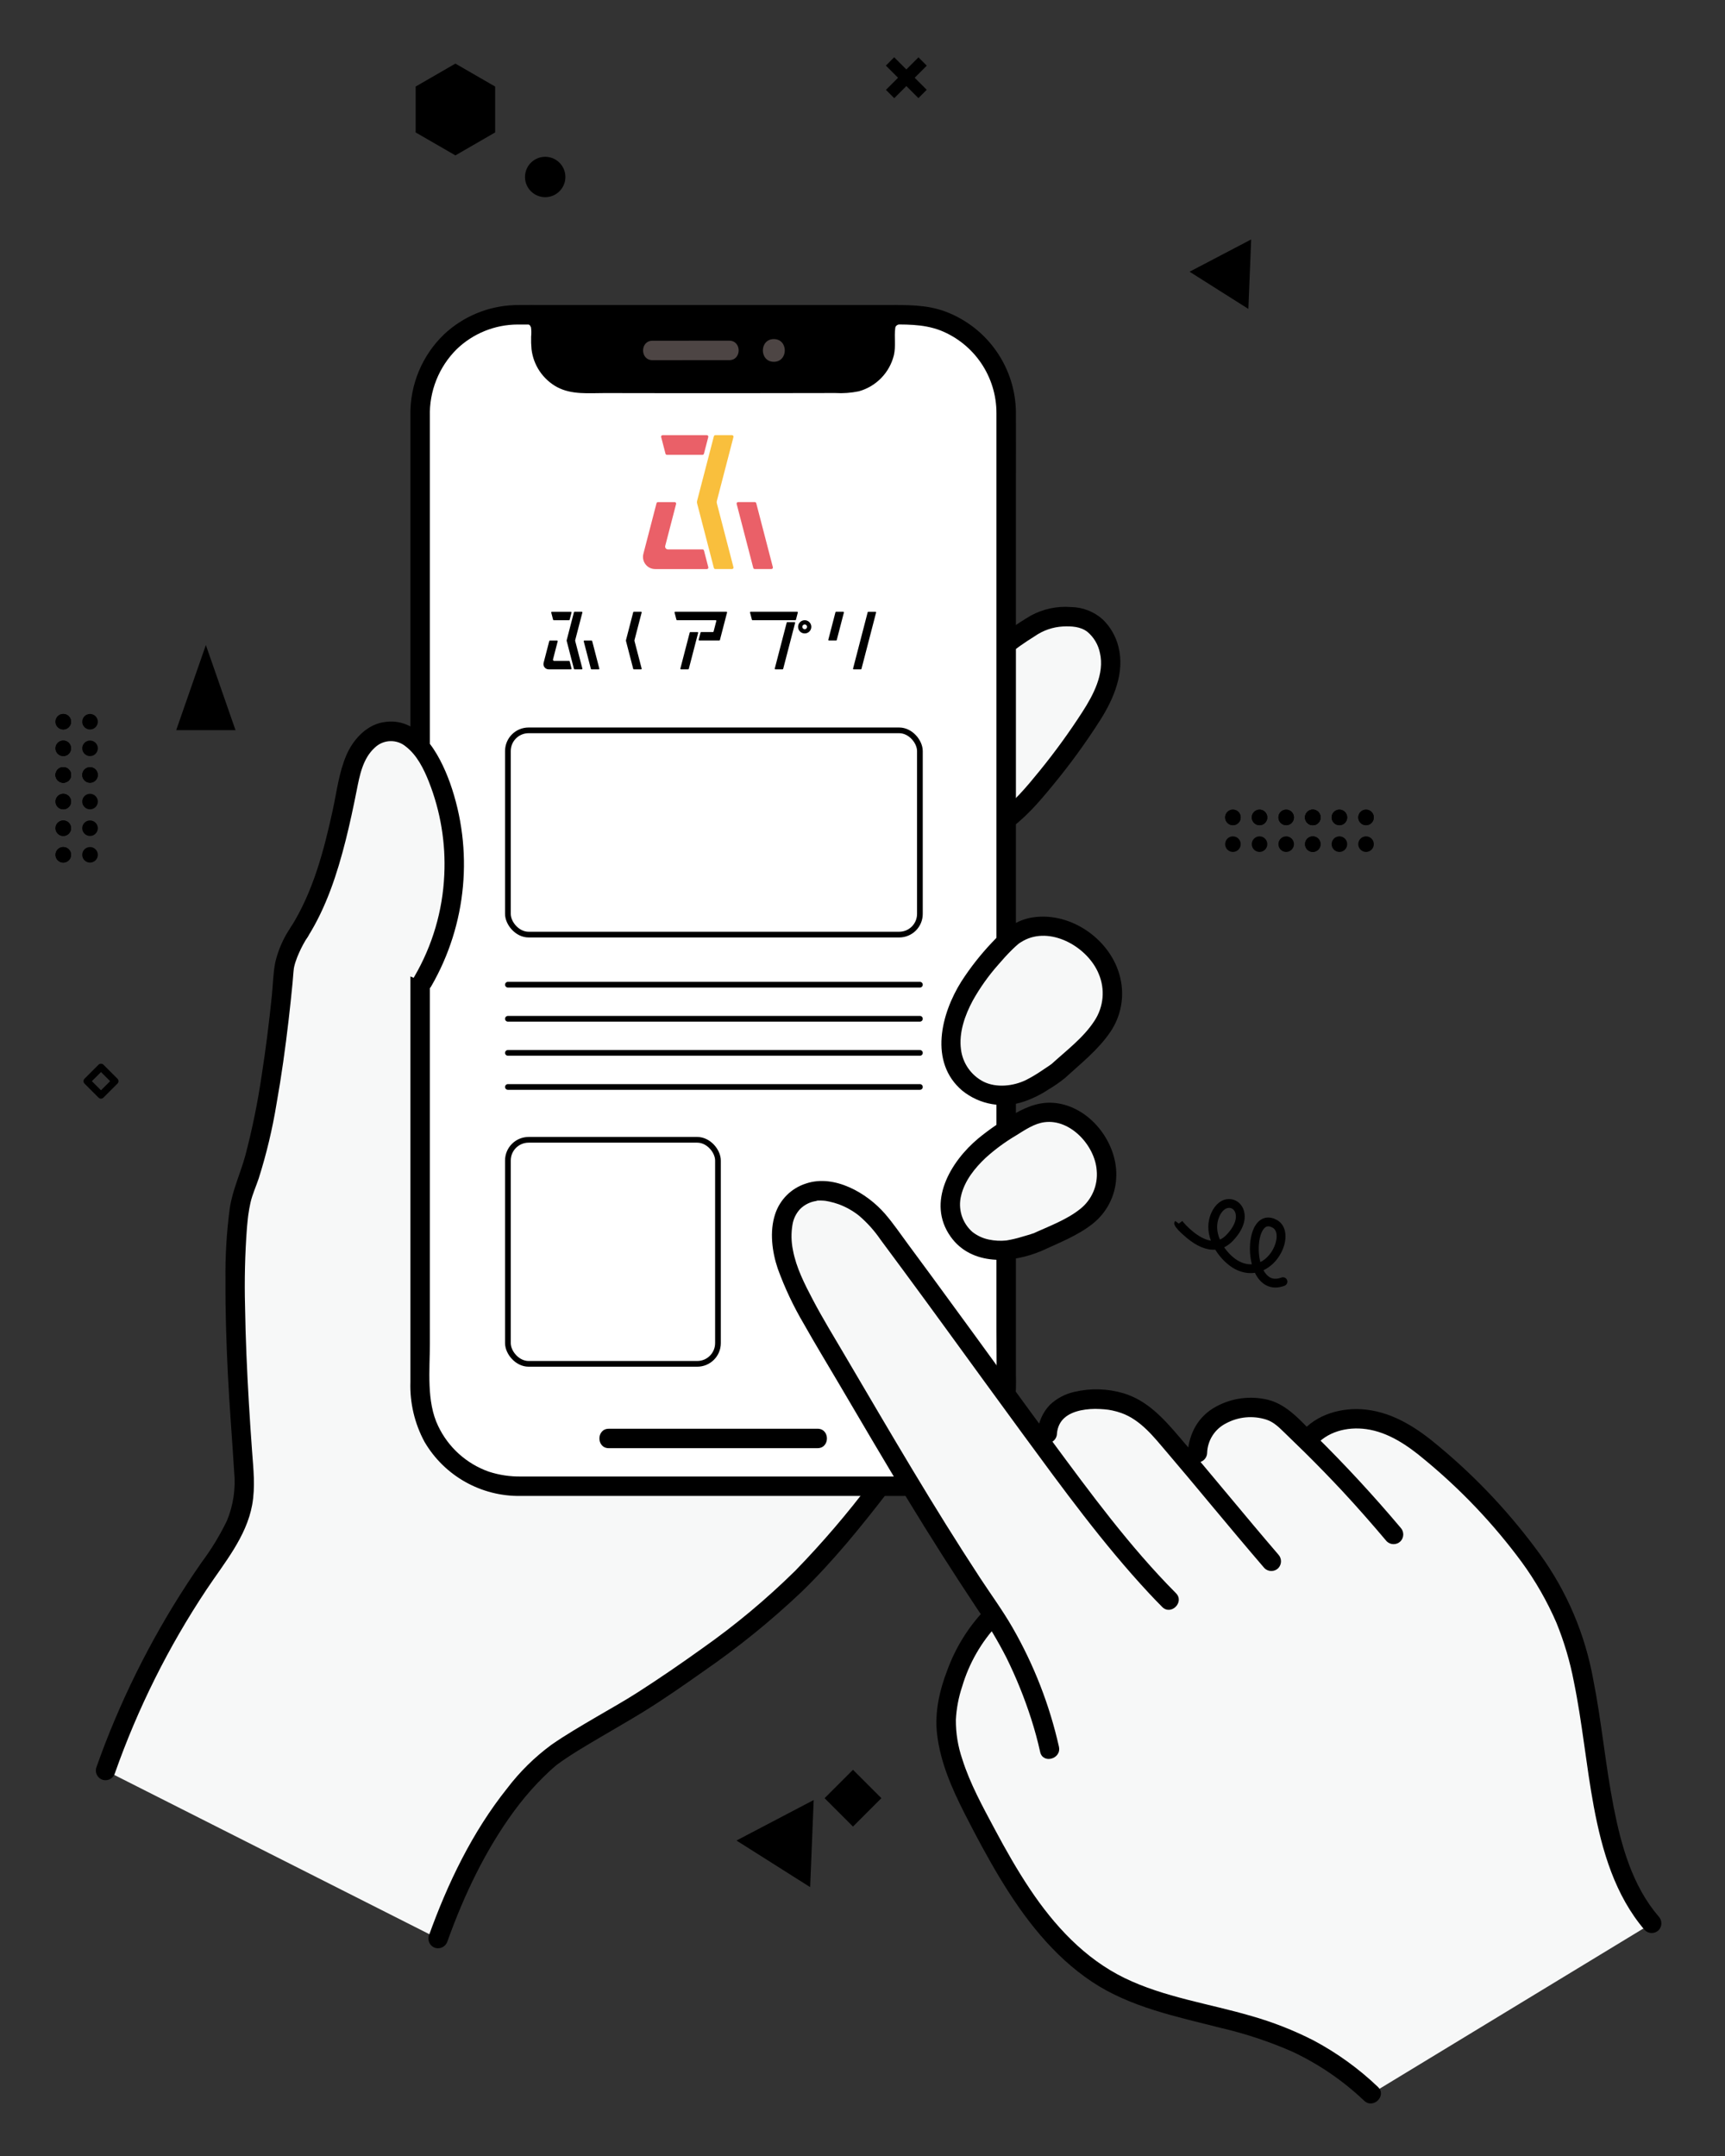 <?xml version="1.0" encoding="UTF-8"?><svg id="_レイヤー_1" xmlns="http://www.w3.org/2000/svg" viewBox="0 0 907.09 1133.86"><rect x="0" y="0" width="907.09" height="1133.86" fill="#333333" stroke="none"/><defs><style>.cls-1{fill:#f9bf3d;}.cls-2{fill:#f7f8f8;}.cls-3{fill:#ea6068;}.cls-4{fill:#fff;}.cls-5{fill:#4d4544;}.cls-6{fill-rule:evenodd;}.cls-7{fill:none;stroke:#000;stroke-linecap:round;stroke-linejoin:round;stroke-width:3px;}</style></defs><path class="cls-2" d="M55.5,931.16c12.94-36.89,30.74-71.88,52.94-104.06,8.14-11.79,17.11-23.78,19.39-37.93,1.23-7.65,.4-15.45-.18-23.18-4.19-55.69-6.64-122.21,.81-140.35,11.77-28.67,18.38-86.5,21.02-116.86,.4-4.65,4.96-14.24,7.89-18.63,1.25-1.97,2.45-4.01,3.59-6.11,10.73-19.7,16.51-44.43,20.91-65.97,1.46-7.13,2.57-14.47,5.89-20.95,3.32-6.48,9.4-12.09,16.67-12.57,11.01-.72,19.2,9.92,23.79,19.96,16.05,36,13.85,77.52-5.9,111.63l240.16,265.9c-36.17,46.9-58.07,68.83-124.08,112.09-8.99,5.89-41.73,23.91-49.96,30.97-27.05,23.24-46.17,61.16-58.07,94.44l-174.87-88.4Z"/><path class="cls-2" d="M525.54,341.53c5.86-4.7,12.01-9.02,18.42-12.93,6.37-4.13,15.66-5,23.16-3.8,10.53,1.69,17.18,13.26,16.92,23.93-.26,10.66-5.4,20.63-11.28,29.53-15.02,22.72-33.86,46.43-46.04,54.43"/><path d="M529.16,345.15c4.77-3.82,9.76-7.34,14.96-10.56,4.36-3.05,9.49-4.83,14.8-5.12,4.49-.21,9.25,0,12.93,2.85,3.35,2.83,5.65,6.7,6.53,11,2.61,10.93-3.55,22.34-9.28,31.21-6.88,10.66-14.33,20.94-22.34,30.78-6.63,8.15-14.21,17.35-22.62,22.97-5.45,3.64-.33,12.51,5.16,8.83,9.27-6.18,16.81-14.98,23.84-23.53,9.24-11.14,17.76-22.85,25.53-35.05,7.04-11.18,12.87-24.89,9.49-38.29-1.34-5.51-4.22-10.53-8.29-14.48-4.61-4.13-10.57-6.44-16.76-6.51-7.31-.57-14.62,1-21.06,4.51-7.08,4.16-13.81,8.89-20.13,14.14-1.98,2.01-1.98,5.23,0,7.24,2.02,1.94,5.21,1.94,7.24,0h0Z"/><path class="cls-4" d="M272.21,165.55h205.62c28.32,0,51.28,22.96,51.28,51.28h0V730.35c0,28.32-22.95,51.27-51.27,51.27h-205.62c-28.32,0-51.28-22.96-51.28-51.28h0V216.82c0-28.32,22.95-51.27,51.27-51.27,0,0,0,0,0,0Z"/><path d="M471.06,165.55c0,.12-5.43,1.82-5.43,7.1v8.04c0,11.52-9.33,20.87-20.85,20.89-19.87,.03-49.65,.07-69.77,.11-20.12-.04-49.9-.08-69.77-.11-11.52-.02-20.85-9.37-20.85-20.89v-8.04c-.17-3.11-2.08-5.86-4.93-7.1"/><path d="M467.44,161.93c2.03-1.59-.22-.19-.77,.16-1.45,.91-2.72,2.08-3.76,3.44-2.59,3.43-2.4,7.39-2.4,11.49,.33,3.57-.2,7.16-1.53,10.48-1.41,2.9-3.66,5.3-6.46,6.91-2.94,1.54-6.23,2.24-9.54,2.05l-12.15,.02-27.06,.04c-16.69,.03-33.38,.03-50.08,.01l-27.31-.04-12.88-.02c-3.53,.21-7.06,.16-10.58-.16-7.41-1.19-12.98-7.39-13.39-14.88-.19-4.59,.78-9.67-1.18-13.97-.77-1.67-1.91-3.15-3.32-4.32-.63-.53-1.3-1.02-2-1.46-.54-.34-1.64-1.17,.06,.25-2.03-1.92-5.21-1.92-7.24,0-1.97,2.01-1.97,5.23,0,7.24,.74,.57,1.51,1.08,2.32,1.54,.17,.11,.71,.54-.02-.04,.26,.19,.5,.42,.7,.67-.43-.64,.47,1.07,.35,.66,.24,1.67,.27,3.36,.09,5.04-.06,2.21,0,4.41,.21,6.61,.98,8.44,6,15.88,13.47,19.95,7.72,4.08,16.56,3.11,25,3.12l27.86,.04c17.42,.03,34.84,.03,52.26,0l28.14-.04,13.03-.02c4.13,.24,8.28-.07,12.34-.91,9.14-2.53,16.19-9.8,18.45-19,1.09-4.72,.12-9.48,.7-14.13,.02-.74,.45-1.4,1.11-1.72,.98-.54,1.93-1.13,2.84-1.76,1.98-2,1.98-5.23,0-7.24-2.03-1.93-5.21-1.93-7.24,0h-.01Z"/><path d="M477.82,776.51h-203.76c-5.77,.1-11.51-.76-17-2.54-11.74-4.14-21.34-12.79-26.67-24.04-6.24-12.96-4.34-29.54-4.34-43.6V219.03c-.39-13.24,4.72-26.05,14.11-35.39,8.62-8.29,20.1-12.94,32.06-12.97,1.84-.01,3.67,0,5.51,0h187.96c9.81,0,19.4-.48,28.81,3.1,17.85,7.08,29.54,24.37,29.48,43.58,.01,4.11,0,8.22,0,12.33v469.37c0,10.72,.18,21.45,0,32.17-.72,25.04-21.1,45.04-46.15,45.29-6.58,.06-6.6,10.29,0,10.23,28.39-.3,52.23-21.43,55.94-49.58,.45-4.68,.6-9.38,.45-14.07V254.01c0-12.32,.07-24.64,0-36.97-.14-23.66-14.85-44.79-36.99-53.15-10.06-3.79-20.42-3.46-30.91-3.46h-189.23c-2.2,0-4.41-.04-6.61,.03-13.78,.48-26.92,5.94-36.98,15.38-11.56,11.12-17.97,26.55-17.69,42.59v508.37c-.35,10.98,2.21,21.86,7.44,31.52,10.49,17.9,29.81,28.76,50.56,28.41h204.01c6.59,0,6.6-10.23,0-10.23Z"/><path d="M320.13,761.62h94.17s15.6-.01,15.6-.01c6.58,0,6.59-10.23,0-10.23h-94.47s-15.29,.01-15.29,.01c-6.58,0-6.59,10.23,0,10.23h0Z"/><path class="cls-5" d="M343.11,189.42c13.46,0,26.92,0,40.38-.02,6.58,0,6.59-10.23,0-10.23-13.46,0-26.92,0-40.38,.02-6.59,0-6.6,10.23,0,10.23Z"/><path class="cls-5" d="M406.92,190.27c7.67,0,7.69-11.94,0-11.94s-7.69,11.94,0,11.94Z"/><path class="cls-2" d="M157.37,490.16c1.25-1.97,2.45-4.01,3.59-6.11,10.73-19.7,16.51-44.43,20.91-65.97,1.46-7.13,2.57-14.47,5.89-20.95,3.32-6.48,9.4-12.09,16.67-12.57,11.01-.72,19.2,9.92,23.79,19.96,16.05,36,13.85,77.52-5.9,111.63"/><path d="M161.79,492.74c9.76-15.48,15.55-33.22,19.99-50.85,2.18-8.67,4.05-17.41,5.78-26.18,1.58-7.96,3.2-16.76,9.49-22.48,4.5-4.38,11.59-4.64,16.39-.59,5.85,4.51,9.39,11.73,12.06,18.43,6.17,15.61,8.94,32.35,8.12,49.12-.84,18.81-6.24,37.13-15.72,53.39-3.34,5.69,5.5,10.85,8.83,5.17,18.82-32.55,22.43-71.72,9.86-107.15-5.44-14.97-16.23-35.4-35.44-31.7-8.86,1.71-15.58,9.3-19,17.24-3.96,9.17-5.1,19.42-7.22,29.12-4.64,21.17-10.31,42.82-21.98,61.33-3.52,5.59,5.33,10.73,8.84,5.17h0Z"/><path d="M152.95,487.58c-3.87,5.63-6.66,11.94-8.22,18.59-1.11,5.72-1.19,11.78-1.79,17.58-1.43,13.9-3.14,27.77-5.3,41.57-2.08,14.27-4.96,28.41-8.63,42.36-2.57,9.4-6.78,18.24-8.21,27.92-1.64,12.5-2.39,25.1-2.24,37.71-.09,16.23,.45,32.47,1.23,48.68,.84,17.39,2.29,34.72,3.34,52.09,.86,8.72-.43,17.51-3.76,25.61-3.73,7.7-8.18,15.03-13.29,21.88-20.72,29.73-37.79,61.83-50.87,95.62-1.61,4.18-3.16,8.38-4.64,12.61-.72,2.72,.87,5.52,3.57,6.29,2.72,.69,5.5-.88,6.29-3.57,11.98-34.03,28.15-66.44,48.12-96.48,9.26-13.93,20.99-27.7,24.06-44.63,1.71-9.48,.62-19.01-.08-28.52-.62-8.45-1.18-16.91-1.68-25.37-.98-16.78-1.73-33.58-1.99-50.38-.37-13.81-.04-27.63,.99-41.41,.11-1.25,.23-2.51,.36-3.76,.07-.64,.14-1.28,.21-1.92,.03-.27,.06-.53,.1-.8,.21-1.67-.07,.49,.06-.45,.31-2.14,.67-4.28,1.16-6.4,1-4.34,2.88-8.39,4.29-12.6,4.07-12.85,7.21-25.98,9.38-39.28,2.62-14.64,4.65-29.39,6.37-44.16,.75-6.46,1.44-12.93,2.06-19.4,.26-2.72,.39-5.48,.75-8.18-.12,.87,.13-.49,.19-.74,.17-.73,.39-1.45,.62-2.16,.51-1.58,1.12-3.13,1.8-4.64,1.3-2.96,2.84-5.81,4.58-8.53,3.62-5.52-5.24-10.66-8.84-5.17h0Z"/><path d="M235.31,1020.91c8.67-24.18,19.86-47.82,35.12-68.58,3.74-5.09,7.79-9.95,12.14-14.53,2.08-2.19,4.23-4.31,6.45-6.36,1-.92,2-1.83,3.04-2.7,.25-.21,.51-.41,.76-.62,.83-.7-.72,.52,.14-.11,7.22-5.31,15.05-9.83,22.76-14.39,7.61-4.51,15.32-8.87,22.85-13.52,10.69-6.61,21.05-13.86,31.32-21.11,18.2-12.54,35.41-26.47,51.46-41.67,16.72-16.19,31.34-34.29,45.54-52.69,1.41-2.44,.59-5.56-1.84-7-2.45-1.35-5.53-.54-7,1.84-12.29,16.35-25.6,31.91-39.85,46.58-15.19,14.97-31.58,28.65-49.02,40.92-11.1,7.97-22.4,15.72-33.9,23.1-7.02,4.5-14.33,8.57-21.52,12.79-8.05,4.74-16.2,9.43-23.86,14.78-8.74,6.44-16.52,14.09-23.1,22.73-18.45,23.07-31.43,50.12-41.36,77.81-.72,2.72,.87,5.52,3.57,6.29,2.72,.69,5.5-.88,6.3-3.57h0Z"/><path class="cls-2" d="M556.55,563.18l9.32-8.53c7.02-6.41,14.3-13.2,17.49-22.15,4.67-13.08-1.07-28.63-12.19-36.97-11.12-8.34-25.73-11.79-37.36-4.19-5.69,3.72-17.21,17.4-22.38,25.11-5.78,8.6-10.53,18.84-11.33,29.17-1.15,10.13,3.31,20.09,11.63,25.97,8.58,5.97,20.39,5.4,29.89,1.03,5.21-2.75,10.2-5.91,14.92-9.43Z"/><path d="M560.17,566.8c8.25-7.54,17.4-14.77,23.71-24.11,5.66-8.34,7.55-18.67,5.2-28.47-4.59-19.74-25.6-34.75-45.84-31.78-8.97,1.32-15.48,6.63-21.44,13.05-6.06,6.38-11.52,13.31-16.29,20.71-10.63,16.92-17.12,42.37,.43,57.33,9.2,7.48,21.63,9.64,32.81,5.69,4.34-1.49,8.48-3.54,12.31-6.08,3.2-1.88,6.25-3.99,9.13-6.33,4.98-4.32-2.28-11.53-7.24-7.24-.85,.74,.85-.55-.06,.05-.44,.29-.86,.62-1.3,.92-1.32,.92-2.65,1.81-4,2.68-2.61,1.77-5.33,3.38-8.14,4.81-6.65,3.2-15.53,4.2-22.3,.82-6.5-3.35-10.92-9.69-11.82-16.94-1.18-8.86,2.08-18.04,6.22-25.73,3.75-6.7,8.2-12.97,13.28-18.72,2.42-2.82,4.9-5.6,7.57-8.2,1.04-1.01,2.1-2,3.23-2.93,.13-.1,.81-.59,.1-.08,.23-.16,.46-.33,.7-.48,.95-.62,1.94-1.18,2.97-1.67,14.35-6.61,32.83,4.45,38.36,18.07,3.44,8.07,2.6,17.32-2.22,24.65-5.72,8.87-14.87,15.71-22.58,22.76-4.89,4.45,2.37,11.68,7.22,7.24Z"/><path class="cls-2" d="M545.36,653.35l10.27-4.76c7.73-3.59,15.78-7.42,20.93-14.22,7.52-9.92,6.81-24.76-.44-34.89-7.24-10.13-18.81-17.02-30.8-13.66-5.87,1.64-19.4,10.23-25.91,15.42-7.26,5.79-14.09,13.26-17.55,21.88-3.72,8.35-2.59,18.06,2.94,25.34,5.72,7.42,15.97,10.12,25.27,8.95,5.2-.95,10.31-2.3,15.3-4.05Z"/><path d="M547.95,657.76c9.05-4.2,18.68-7.89,26.57-14.13,7.37-5.8,11.9-14.49,12.42-23.86,1.2-17.71-12.6-36.55-30.45-39.47-8.38-1.37-15.46,1.19-22.66,5.23-6.85,3.8-13.35,8.21-19.4,13.18-14.56,12.14-27.33,33.57-14.6,51.58,11.02,15.59,32.37,14.24,48.11,7.46,2.42-1.44,3.24-4.56,1.84-7-1.47-2.38-4.55-3.19-7-1.84,1.82-.78-.58,.13-1.2,.32-1.41,.44-2.83,.85-4.25,1.24-2.69,.83-5.43,1.47-8.21,1.92-3.02,.3-6.07,.14-9.04-.47-3.19-.64-6.18-2.02-8.74-4.03-5.43-4.77-7.71-12.19-5.91-19.19,1.87-7.81,7.18-14.43,12.93-19.83,4.88-4.42,10.2-8.33,15.87-11.68,4.93-3.05,9.65-6.33,15.07-7.02,13.68-1.76,26.44,12.4,27.39,25.23,.78,7.87-2.52,15.59-8.74,20.47-7.3,5.81-16.78,9.17-25.16,13.06-2.42,1.44-3.24,4.56-1.84,7,1.47,2.38,4.55,3.18,6.99,1.83Z"/><path class="cls-2" d="M721,1101.19c-41.83-39.61-80.77-36.5-124-52.95-39.73-15.12-62.09-52.49-81.77-90.18-8.12-15.56-16.4-31.68-17.64-49.19-1.23-17.51,9.32-44.06,23.62-58.35l1.07-1.07c-33.46-49.52-56.73-90.59-91.5-149.45-6.2-10.5-16.61-29.28-18.72-41.17-3.62-20.47,4.18-29.94,16.74-32.42,3.75-.74,21.67,.13,35.52,18.72,33.63,45.12,62.3,85.45,87.29,119.15-6.53-28.51,19.91-29.89,32.97-27.71,11.26,1.87,19.38,8.27,26.85,16.89,6.58,7.59,12.85,15.03,19.19,22.6-3.91-19.86,3.48-30.11,18.14-34.6,7.83-2.4,19.78-1.65,26.76,5.01,4.09,3.9,7.96,7.64,11.71,11.32,8.53-11.33,25.1-13.87,38.62-9.72,13.39,4.12,24.43,13.5,34.75,22.96,27.77,25.45,54.14,54.39,66.19,90.08,15.75,46.63,9.51,113.26,41.79,150.43"/><path d="M556.85,918.65c-4.94-22-13.17-43.13-24.41-62.68-5.15-8.98-11.33-17.39-17.01-26.05-6.12-9.35-12.14-18.77-18.05-28.25-11.87-19.04-23.35-38.32-34.75-57.64-6.18-10.48-12.35-20.96-18.5-31.46-5.66-9.62-11.51-19.16-16.71-29.05-4.3-8.2-8.76-16.88-10.45-26.07-.92-4.45-1-9.04-.22-13.52,.52-3.06,1.93-5.89,4.05-8.15,1.99-1.94,4.47-3.31,7.18-3.94,.76-.1,1.52-.28,2.25-.52-.17,.3-1.41,.07-.24,.06,1.04-.01,2.07-.03,3.11,.06,.32,.03,.64,.06,.97,.1,.83,.08-1.28-.23,.11,.02,.61,.11,1.22,.21,1.82,.34,1.74,.37,3.45,.86,5.12,1.46,3.82,1.43,7.39,3.44,10.58,5.97,4.33,3.7,8.14,7.95,11.35,12.65,3.94,5.29,7.86,10.59,11.77,15.9,7.57,10.26,15.1,20.55,22.6,30.86,13.45,18.46,26.84,36.97,40.36,55.38,21.03,28.64,42.12,57.67,66.36,83.72,2.29,2.46,4.63,4.89,7,7.28,4.65,4.68,11.89-2.56,7.24-7.24-24.34-24.49-44.98-52.66-65.45-80.37-13.7-18.54-27.21-37.21-40.77-55.86-7.47-10.26-14.96-20.52-22.47-30.75-4.05-5.51-8.1-11.01-12.17-16.51-3.99-5.39-7.8-11.04-12.2-16.11-9.41-10.84-26.55-20.82-41.36-15.89-7.76,2.42-13.87,8.46-16.37,16.2-2.98,9.07-1.6,19.74,1.4,28.61,3.65,10.06,8.22,19.76,13.66,28.98,5.87,10.43,12.11,20.68,18.18,30.99,12.07,20.53,24.11,41.08,36.47,61.43,11.94,19.64,24.28,39.03,37.01,58.17,5.53,8.02,10.52,16.4,14.95,25.08,5.13,10.41,9.49,21.19,13.03,32.25,1.82,5.69,3.4,11.45,4.68,17.28,1.41,6.43,11.28,3.71,9.87-2.72h.02Z"/><path d="M555.79,753.91c.69-7.23,5.69-10.66,12.44-12.17,3.36-.69,6.79-.93,10.21-.72,1.47,.07,2.93,.19,4.39,.38-1.21-.16,.23,.04,.4,.07,.56,.1,1.11,.2,1.67,.31,1.61,.34,3.19,.78,4.73,1.33,10.24,3.65,17.16,12.66,23.97,20.64,7.62,8.92,15.12,17.93,22.63,26.95,9.5,11.4,19.02,22.78,28.69,34.03,2.01,1.97,5.23,1.97,7.24,0,1.94-2.02,1.94-5.22,0-7.24-17.69-20.59-34.79-41.69-52.46-62.31-8.12-9.48-16.54-18.68-28.87-22.44-8.4-2.49-17.31-2.75-25.84-.75-4.81,1.07-9.24,3.4-12.84,6.76-3.94,4.1-6.27,9.48-6.57,15.15,.02,2.82,2.3,5.1,5.12,5.12,2.8-.06,5.06-2.32,5.12-5.12Z"/><path d="M634.77,764.05c.25-6.59,4.05-12.52,9.93-15.49,6.49-3.5,14.13-4.22,21.16-1.98,4.07,1.32,6.76,4.16,9.77,7.05,3.55,3.42,7.09,6.86,10.61,10.33,6.75,6.68,13.36,13.49,19.84,20.43,7.93,8.54,15.61,17.32,23.12,26.22,2.01,1.97,5.23,1.97,7.24,0,1.95-2.02,1.95-5.22,0-7.25-14.21-16.86-29.16-33.03-44.83-48.51-7.35-7.23-14.43-16.05-24.82-18.68-9.2-2.25-18.91-.99-27.24,3.53-9.35,5.01-14.24,13.95-15,24.33,.02,2.82,2.3,5.09,5.12,5.12,2.8-.05,5.06-2.31,5.12-5.12v.02Z"/><path d="M691.1,761.04c6.55-8.16,17.25-10.84,27.35-9.45,11.53,1.59,21.75,8.57,30.45,15.88,19.25,15.83,36.48,33.97,51.28,54.02,7.25,9.92,13.37,20.62,18.25,31.89,4.07,9.99,7.14,20.36,9.17,30.96,4.47,21.76,6.43,43.93,10.49,65.76,4.33,23.21,11.17,46.78,26.85,65.02,2.01,1.97,5.23,1.97,7.24,0,1.94-2.02,1.94-5.22,0-7.24-13.75-15.99-19.65-37.15-23.63-57.43-4.38-22.32-6.33-45.04-10.78-67.35-4.29-23.72-13.85-46.18-27.99-65.7-15.24-20.99-33.03-40-52.96-56.59-11.09-9.42-23.62-17.75-38.37-19.46-12.54-1.46-26.45,2.32-34.59,12.45-1.92,2.03-1.92,5.2,0,7.24,2.01,1.98,5.23,1.98,7.24,0h0Z"/><path d="M724.62,1097.57c-10.11-9.66-21.49-17.88-33.82-24.45-10.51-5.37-21.51-9.69-32.87-12.91-22.07-6.47-45.73-9.81-66.56-19.94-20.99-10.22-36.99-27.62-49.79-46.79-6.76-10.12-12.76-20.72-18.48-31.45-6.35-11.91-13-23.92-17.07-36.84-2.3-6.7-3.45-13.74-3.39-20.82,.32-5.91,1.43-11.76,3.31-17.38,3.63-12.28,10.1-23.54,18.88-32.86,4.63-4.69-2.6-11.94-7.24-7.24-8.53,9.02-15.13,19.69-19.4,31.35-4.09,10.54-6.74,22.13-5.46,33.47,1.69,14.98,7.77,28.78,14.54,42.09,5.83,11.44,11.86,22.81,18.49,33.82,12.61,20.93,27.85,40.87,48.39,54.58,20.32,13.55,44.83,18.41,68.12,24.38,12.71,2.97,25.12,7.09,37.08,12.31,13.99,6.54,26.83,15.29,38.01,25.93,4.79,4.51,12.04-2.71,7.24-7.24h.02Z"/><rect class="cls-7" x="267.08" y="384.1" width="216.65" height="107.42" rx="10.88" ry="10.88"/><rect class="cls-7" x="267.08" y="599.44" width="110.46" height="117.82" rx="10.88" ry="10.88"/><line class="cls-7" x1="267.08" y1="517.86" x2="483.73" y2="517.86"/><line class="cls-7" x1="267.08" y1="535.79" x2="483.73" y2="535.79"/><line class="cls-7" x1="267.08" y1="553.72" x2="483.73" y2="553.72"/><line class="cls-7" x1="267.08" y1="571.65" x2="483.73" y2="571.65"/><path d="M670.71,677.14c-3.74,0-7.04-1.84-9.44-5.36-.5-.74-.96-1.55-1.37-2.4-3.19,.47-6.7-.03-10.36-1.9-3.47-1.78-7.59-5.52-10.49-10.26-4.64,.32-9.78-1.8-15.14-6.31-7.66-6.45-6.7-7.75-5.92-8.79l1.86,1.38,1.69,1.57-1.69-1.57,1.87-1.37c1.53,2.02,8.39,9.4,15.03,10.36-1.69-4.59-2.01-9.7,.26-14.72,2.05-4.54,5.53-7.22,9.4-7.17,3.21,.04,6.03,2,7.34,5.11,.98,2.32,2.41,8.61-5.42,16.84-1.43,1.5-2.97,2.64-4.6,3.42,2.33,3.4,5.38,6.08,7.91,7.38,2.39,1.22,4.63,1.66,6.66,1.57-2.05-7.88-1.03-17.58,3.04-22.03,2.67-2.91,6.37-3.38,10.16-1.27,5.08,2.83,5.95,10.17,2.06,17.46-2.01,3.76-5.21,7.1-9.16,8.94,.22,.4,.45,.78,.7,1.15,2.19,3.22,5.06,4.1,8.74,2.7,1.18-.45,2.53,.15,2.98,1.34,.46,1.19-.14,2.53-1.34,2.98-1.64,.62-3.25,.94-4.78,.94Zm-3.79-32.2c-.99,0-1.64,.51-2.16,1.08-2.79,3.05-3.7,11.16-2,17.73,2.94-1.46,5.24-4.08,6.71-6.84,2.25-4.21,2.77-9.56-.23-11.24-.94-.52-1.7-.73-2.33-.73Zm-20.61-9.71c-1.92,0-3.82,1.66-5.08,4.45-1.86,4.12-1.38,8.41,.26,12.23,1.23-.53,2.39-1.37,3.49-2.54,6.11-6.43,5-10.7,4.51-11.86-.59-1.41-1.76-2.26-3.13-2.28h-.05Z"/><path d="M625.55,142.91l30.9,19.55,1.48-36.54-32.39,16.98Z"/><g><rect x="464.51" y="37.8" width="24.19" height="6.18" transform="translate(110.68 348.99) rotate(-45)"/><rect x="473.51" y="28.79" width="6.18" height="24.19" transform="translate(110.71 349.02) rotate(-45.01)"/></g><g><path class="cls-6" d="M718.33,425.79c2.26,0,4.09,1.83,4.09,4.1s-1.83,4.1-4.09,4.1-4.09-1.84-4.09-4.1,1.83-4.1,4.09-4.1Z"/><path class="cls-6" d="M704.33,425.79c2.26,0,4.09,1.83,4.09,4.1s-1.83,4.1-4.09,4.1-4.09-1.84-4.09-4.1,1.83-4.1,4.09-4.1Z"/><path class="cls-6" d="M690.33,425.79c2.26,0,4.09,1.83,4.09,4.1s-1.83,4.1-4.09,4.1-4.09-1.84-4.09-4.1,1.83-4.1,4.09-4.1Z"/><path class="cls-6" d="M690.33,425.79c2.26,0,4.09,1.83,4.09,4.1s-1.83,4.1-4.09,4.1-4.09-1.84-4.09-4.1,1.83-4.1,4.09-4.1Z"/><path class="cls-6" d="M676.33,425.79c2.26,0,4.09,1.83,4.09,4.1s-1.83,4.1-4.09,4.1-4.08-1.84-4.08-4.1,1.83-4.1,4.08-4.1Z"/><path class="cls-6" d="M662.33,425.79c2.26,0,4.08,1.83,4.08,4.1s-1.83,4.1-4.08,4.1-4.09-1.84-4.09-4.1,1.83-4.1,4.09-4.1Z"/><path class="cls-6" d="M648.33,425.79c2.26,0,4.09,1.83,4.09,4.1s-1.83,4.1-4.09,4.1-4.09-1.84-4.09-4.1,1.83-4.1,4.09-4.1Z"/><path class="cls-6" d="M718.33,425.79c2.26,0,4.09,1.83,4.09,4.1s-1.83,4.1-4.09,4.1-4.09-1.84-4.09-4.1,1.83-4.1,4.09-4.1Z"/><path class="cls-6" d="M704.33,425.79c2.26,0,4.09,1.83,4.09,4.1s-1.83,4.1-4.09,4.1-4.09-1.84-4.09-4.1,1.83-4.1,4.09-4.1Z"/><path class="cls-6" d="M690.33,425.79c2.26,0,4.09,1.83,4.09,4.1s-1.83,4.1-4.09,4.1-4.09-1.84-4.09-4.1,1.83-4.1,4.09-4.1Z"/><path class="cls-6" d="M690.33,425.79c2.26,0,4.09,1.83,4.09,4.1s-1.83,4.1-4.09,4.1-4.09-1.84-4.09-4.1,1.83-4.1,4.09-4.1Z"/><path class="cls-6" d="M676.33,425.79c2.26,0,4.09,1.83,4.09,4.1s-1.83,4.1-4.09,4.1-4.08-1.84-4.08-4.1,1.83-4.1,4.08-4.1Z"/><path class="cls-6" d="M662.33,425.79c2.26,0,4.08,1.83,4.08,4.1s-1.83,4.1-4.08,4.1-4.09-1.84-4.09-4.1,1.83-4.1,4.09-4.1Z"/><path class="cls-6" d="M648.33,425.79c2.26,0,4.09,1.83,4.09,4.1s-1.83,4.1-4.09,4.1-4.09-1.84-4.09-4.1,1.83-4.1,4.09-4.1Z"/><path class="cls-6" d="M718.33,439.85c2.26,0,4.09,1.83,4.09,4.1s-1.83,4.1-4.09,4.1-4.09-1.83-4.09-4.1,1.83-4.1,4.09-4.1Z"/><path class="cls-6" d="M704.33,439.85c2.26,0,4.09,1.83,4.09,4.1s-1.83,4.1-4.09,4.1-4.09-1.83-4.09-4.1,1.83-4.1,4.09-4.1Z"/><path class="cls-6" d="M690.33,439.85c2.26,0,4.09,1.83,4.09,4.1s-1.83,4.1-4.09,4.1-4.09-1.83-4.09-4.1,1.83-4.1,4.09-4.1Z"/><path class="cls-6" d="M690.33,439.85c2.26,0,4.09,1.83,4.09,4.1s-1.83,4.1-4.09,4.1-4.09-1.83-4.09-4.1,1.83-4.1,4.09-4.1Z"/><path class="cls-6" d="M676.33,439.85c2.26,0,4.09,1.83,4.09,4.1s-1.83,4.1-4.09,4.1-4.08-1.83-4.08-4.1,1.83-4.1,4.08-4.1Z"/><path class="cls-6" d="M662.33,439.85c2.26,0,4.08,1.83,4.08,4.1s-1.83,4.1-4.08,4.1-4.09-1.83-4.09-4.1,1.83-4.1,4.09-4.1Z"/><path class="cls-6" d="M648.33,439.85c2.26,0,4.09,1.83,4.09,4.1s-1.83,4.1-4.09,4.1-4.09-1.83-4.09-4.1,1.83-4.1,4.09-4.1Z"/></g><g><path class="cls-6" d="M29.18,379.56c0-2.26,1.83-4.09,4.1-4.09s4.1,1.83,4.1,4.09-1.84,4.09-4.1,4.09-4.1-1.83-4.1-4.09Z"/><path class="cls-6" d="M29.18,393.55c0-2.26,1.83-4.09,4.1-4.09s4.1,1.83,4.1,4.09-1.84,4.09-4.1,4.09-4.1-1.83-4.1-4.09Z"/><path class="cls-6" d="M29.18,407.56c0-2.26,1.83-4.09,4.1-4.09s4.1,1.83,4.1,4.09-1.84,4.09-4.1,4.09-4.1-1.83-4.1-4.09Z"/><path class="cls-6" d="M29.18,407.56c0-2.26,1.83-4.09,4.1-4.09s4.1,1.83,4.1,4.09-1.84,4.09-4.1,4.09-4.1-1.83-4.1-4.09Z"/><path class="cls-6" d="M29.18,421.56c0-2.26,1.83-4.09,4.1-4.09s4.1,1.83,4.1,4.09-1.84,4.08-4.1,4.08-4.1-1.83-4.1-4.08Z"/><path class="cls-6" d="M29.18,435.56c0-2.26,1.83-4.08,4.1-4.08s4.1,1.83,4.1,4.08-1.84,4.09-4.1,4.09-4.1-1.83-4.1-4.09Z"/><path class="cls-6" d="M29.18,449.56c0-2.26,1.83-4.09,4.1-4.09s4.1,1.83,4.1,4.09-1.84,4.09-4.1,4.09-4.1-1.83-4.1-4.09Z"/><path class="cls-6" d="M29.18,379.56c0-2.26,1.83-4.09,4.1-4.09s4.1,1.83,4.1,4.09-1.84,4.09-4.1,4.09-4.1-1.83-4.1-4.09Z"/><path class="cls-6" d="M29.18,393.55c0-2.26,1.83-4.09,4.1-4.09s4.1,1.83,4.1,4.09-1.84,4.09-4.1,4.09-4.1-1.83-4.1-4.09Z"/><path class="cls-6" d="M29.18,407.56c0-2.26,1.83-4.09,4.1-4.09s4.1,1.83,4.1,4.09-1.84,4.09-4.1,4.09-4.1-1.83-4.1-4.09Z"/><path class="cls-6" d="M29.18,407.56c0-2.26,1.83-4.09,4.1-4.09s4.1,1.83,4.1,4.09-1.84,4.09-4.1,4.09-4.1-1.83-4.1-4.09Z"/><path class="cls-6" d="M29.18,421.56c0-2.26,1.83-4.09,4.1-4.09s4.1,1.83,4.1,4.09-1.84,4.08-4.1,4.08-4.1-1.83-4.1-4.08Z"/><path class="cls-6" d="M29.18,435.56c0-2.26,1.83-4.08,4.1-4.08s4.1,1.83,4.1,4.08-1.84,4.09-4.1,4.09-4.1-1.83-4.1-4.09Z"/><path class="cls-6" d="M29.18,449.56c0-2.26,1.83-4.09,4.1-4.09s4.1,1.83,4.1,4.09-1.84,4.09-4.1,4.09-4.1-1.83-4.1-4.09Z"/><path class="cls-6" d="M43.24,379.56c0-2.26,1.83-4.09,4.1-4.09s4.1,1.83,4.1,4.09-1.83,4.09-4.1,4.09-4.1-1.83-4.1-4.09Z"/><path class="cls-6" d="M43.24,393.55c0-2.26,1.83-4.09,4.1-4.09s4.1,1.83,4.1,4.09-1.83,4.09-4.1,4.09-4.1-1.83-4.1-4.09Z"/><path class="cls-6" d="M43.24,407.56c0-2.26,1.83-4.09,4.1-4.09s4.1,1.83,4.1,4.09-1.83,4.09-4.1,4.09-4.1-1.83-4.1-4.09Z"/><path class="cls-6" d="M43.24,407.56c0-2.26,1.83-4.09,4.1-4.09s4.1,1.83,4.1,4.09-1.83,4.09-4.1,4.09-4.1-1.83-4.1-4.09Z"/><path class="cls-6" d="M43.24,421.56c0-2.26,1.83-4.09,4.1-4.09s4.1,1.83,4.1,4.09-1.83,4.08-4.1,4.08-4.1-1.83-4.1-4.08Z"/><path class="cls-6" d="M43.24,435.56c0-2.26,1.83-4.08,4.1-4.08s4.1,1.83,4.1,4.08-1.83,4.09-4.1,4.09-4.1-1.83-4.1-4.09Z"/><path class="cls-6" d="M43.24,449.56c0-2.26,1.83-4.09,4.1-4.09s4.1,1.83,4.1,4.09-1.83,4.09-4.1,4.09-4.1-1.83-4.1-4.09Z"/></g><path d="M239.47,81.72l20.9-12.07v-24.13l-20.9-12.07-20.9,12.07v24.13l20.9,12.07Z"/><path d="M108.25,339.22l-15.6,44.79h31.2l-15.6-44.79Z"/><path class="cls-6" d="M286.69,82.46c5.87,0,10.62,4.76,10.62,10.62s-4.76,10.62-10.62,10.62-10.62-4.76-10.62-10.62,4.76-10.62,10.62-10.62Z"/><path d="M387.27,967.95l38.75,24.52,1.86-45.82-40.6,21.3Z"/><path class="cls-6" d="M448.54,930.75l-14.93,14.93,14.93,14.93,14.93-14.93-14.93-14.93Z"/><path d="M53.11,577.8c-.48,0-.95-.19-1.29-.54l-7.38-7.38c-.71-.71-.71-1.87,0-2.57l7.38-7.38c.68-.68,1.89-.68,2.57,0l7.38,7.38c.71,.71,.71,1.86,0,2.57l-7.38,7.38c-.34,.34-.81,.54-1.29,.54Zm-4.8-9.2l4.8,4.8,4.8-4.8-4.8-4.8-4.8,4.8Z"/><g><g><path d="M315.15,351.6l-3.76-14.48c-.04-.15-.17-.25-.32-.25h-3.79c-.22,0-.38,.21-.32,.42l3.76,14.48c.04,.15,.17,.25,.32,.25h3.79c.22,0,.38-.21,.32-.42Z"/><path d="M306.24,322.14c.06-.21-.11-.42-.32-.42h-3.79c-.15,0-.29,.1-.32,.25l-3.8,14.65c-.04,.17-.04,.34,0,.51l3.8,14.65c.04,.15,.17,.25,.32,.25h3.79c.22,0,.38-.21,.32-.42l-3.76-14.48c-.04-.17-.04-.34,0-.51l3.76-14.48Z"/><path d="M290.86,325.93c.04,.15,.17,.25,.32,.25h8.05c.15,0,.29-.1,.32-.25l.98-3.78c.05-.21-.11-.42-.32-.42h-10.02c-.22,0-.38,.21-.32,.42l.98,3.78Z"/><path d="M299.56,347.82c-.04-.15-.17-.25-.32-.25h-7.83c-.41,0-.72-.39-.61-.79l2.46-9.49c.05-.21-.11-.42-.32-.42h-3.79c-.15,0-.29,.1-.32,.25l-2.97,11.45c-.45,1.75,.86,3.45,2.67,3.45h11.7c.22,0,.38-.21,.32-.42l-.98-3.78Z"/></g><path d="M337.09,321.72h-3.79c-.15,0-.29,.1-.32,.25l-3.8,14.65c-.04,.17-.04,.34,0,.51l3.8,14.65c.04,.15,.17,.25,.32,.25h3.79c.22,0,.38-.21,.32-.42l-3.76-14.48c-.04-.17-.04-.34,0-.51l3.76-14.48c.06-.21-.11-.42-.32-.42"/><g><path d="M417.79,327.17h-3.78c-.15,0-.29,.1-.32,.25l-6.28,24.18c-.06,.21,.1,.42,.32,.42h3.78c.15,0,.29-.1,.32-.25l6.28-24.18c.06-.21-.11-.42-.32-.42Z"/><path d="M419.21,321.72h-24.48c-.22,0-.38,.21-.32,.42l.98,3.78c.04,.15,.17,.25,.32,.25h22.52c.15,0,.29-.1,.32-.25l.98-3.78c.06-.21-.11-.42-.32-.42Z"/><path d="M423.15,326.18c-1.92,0-3.48,1.56-3.48,3.48s1.56,3.48,3.48,3.48,3.48-1.56,3.48-3.48-1.56-3.48-3.48-3.48Zm0,4.73c-.69,0-1.25-.56-1.25-1.25s.56-1.25,1.25-1.25,1.25,.56,1.25,1.25-.56,1.25-1.25,1.25Z"/></g><g><path d="M366.79,332.42h-3.78c-.15,0-.29,.1-.32,.25l-4.92,18.93c-.06,.21,.11,.42,.32,.42h3.79c.15,0,.29-.1,.32-.25l4.91-18.93c.06-.21-.11-.42-.32-.42Z"/><path d="M381.99,321.72h-26.95c-.22,0-.38,.21-.32,.42l.98,3.78c.04,.15,.17,.25,.32,.25h20.34c.22,0,.38,.21,.32,.42l-1.45,5.57c-.04,.15-.17,.25-.32,.25h-6.2c-.15,0-.29,.1-.32,.25l-.98,3.78c-.06,.21,.11,.42,.32,.42h10.51c.15,0,.29-.1,.32-.25l3.76-14.48c.06-.21-.11-.42-.32-.42Z"/></g><g><path d="M443.44,321.72h-3.79c-.15,0-.29,.1-.32,.25l-3.76,14.48c-.06,.21,.11,.42,.32,.42h3.79c.15,0,.29-.1,.32-.25l3.76-14.48c.06-.21-.11-.42-.32-.42Z"/><path d="M460.37,321.73h-3.78c-.15,0-.29,.1-.32,.25l-7.69,29.63c-.06,.21,.11,.42,.32,.42h3.78c.15,0,.29-.1,.32-.25l7.69-29.63c.06-.21-.11-.42-.32-.42Z"/></g></g><g><path class="cls-3" d="M396.92,264.06h-8.8c-.51,0-.88,.48-.75,.97l8.74,33.65c.09,.34,.4,.58,.75,.58h8.8c.51,0,.88-.48,.75-.97l-8.74-33.65c-.09-.34-.4-.58-.75-.58Z"/><path class="cls-1" d="M384.94,228.86h-8.8c-.35,0-.66,.24-.75,.58l-8.84,34.04c-.1,.38-.1,.79,0,1.17l8.84,34.04c.09,.34,.4,.58,.75,.58h8.8c.51,0,.88-.48,.75-.97l-8.74-33.65c-.1-.38-.1-.79,0-1.17l8.74-33.65c.13-.49-.24-.97-.75-.97Z"/><path class="cls-3" d="M372.46,298.3l-2.28-8.79c-.09-.34-.4-.58-.75-.58h-18.2c-.96,0-1.67-.91-1.42-1.84l5.72-22.05c.13-.49-.24-.97-.75-.97h-8.8c-.35,0-.66,.24-.75,.58l-6.91,26.61c-1.05,4.06,2.01,8.02,6.2,8.02h2.13s25.07,0,25.07,0c.51,0,.88-.48,.75-.97Z"/><path class="cls-3" d="M349.95,238.62l-2.28-8.79c-.13-.49,.24-.97,.75-.97h23.28c.51,0,.88,.48,.75,.97l-2.28,8.79c-.09,.34-.4,.58-.75,.58h-18.72c-.35,0-.66-.24-.75-.58Z"/></g></svg>